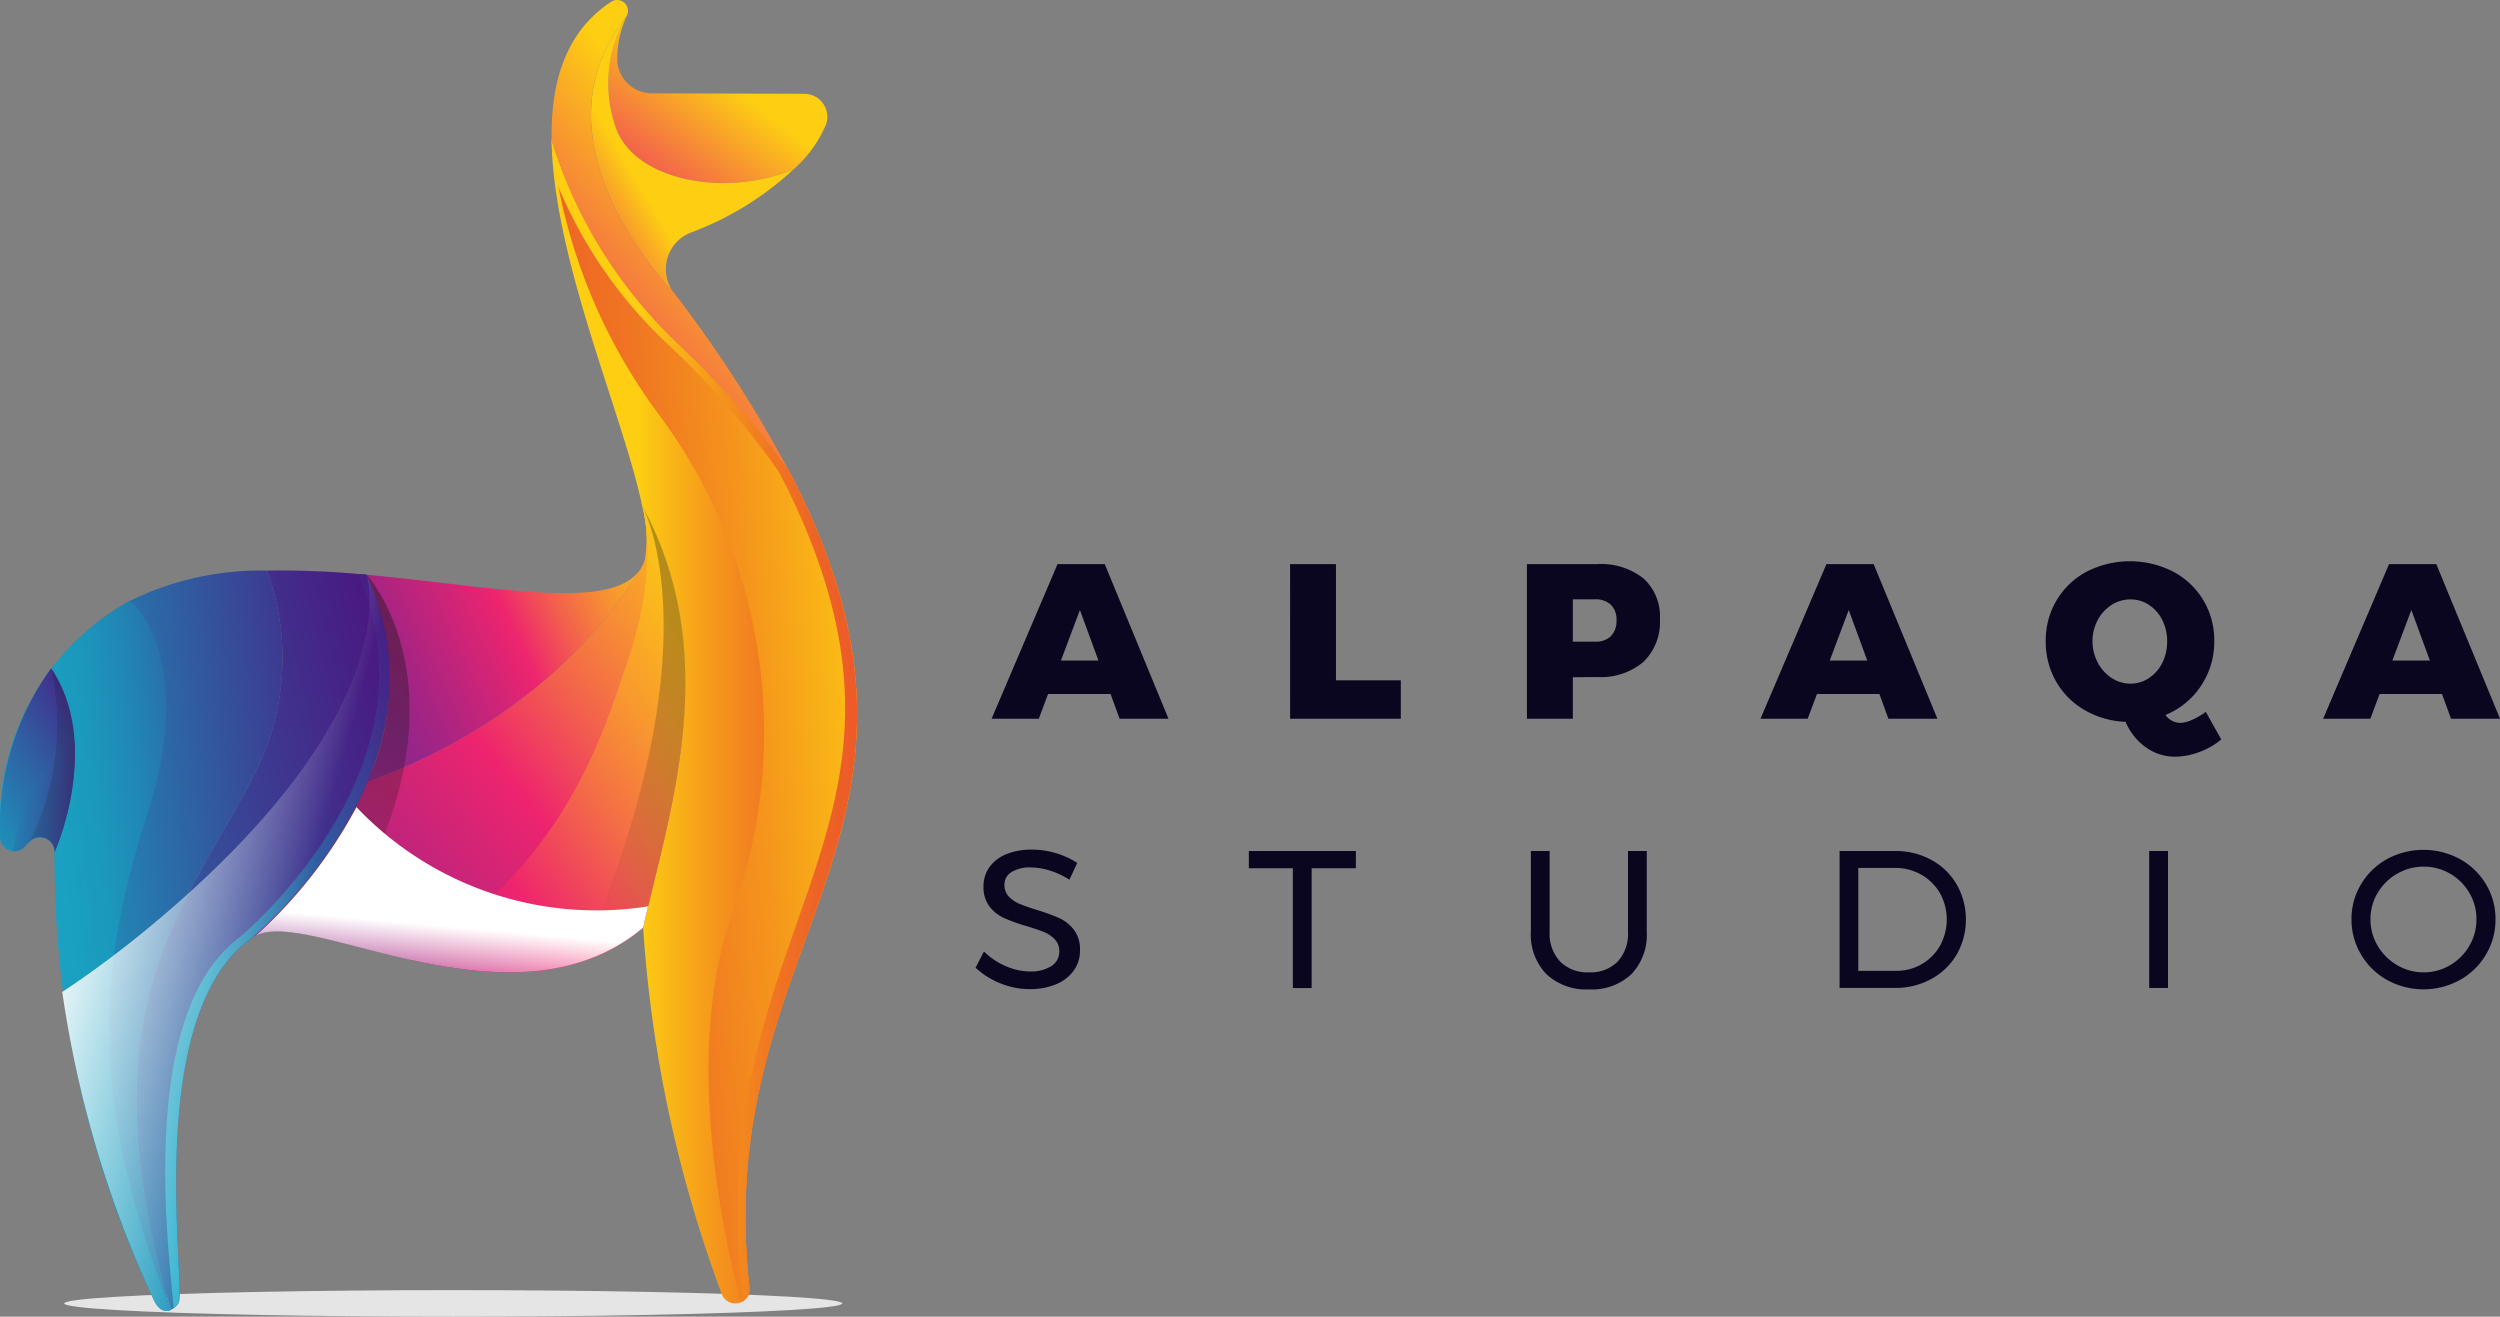 <svg xmlns="http://www.w3.org/2000/svg" xmlns:xlink="http://www.w3.org/1999/xlink" width="112.683" height="59.347" viewBox="0 0 112.683 59.347">
  <rect x="0" y="0" width="112.683" height="59.347" fill="#808080" stroke="none"/>
  <defs>
    <linearGradient id="linear-gradient" x1="1.117" y1="0.141" x2="0.157" y2="1.239" gradientUnits="objectBoundingBox">
      <stop offset="0" stop-color="#fdce12"/>
      <stop offset="0.082" stop-color="#fcc715"/>
      <stop offset="0.196" stop-color="#fab51f"/>
      <stop offset="0.331" stop-color="#f8972f"/>
      <stop offset="0.48" stop-color="#f46d46"/>
      <stop offset="0.64" stop-color="#ef3763"/>
      <stop offset="0.695" stop-color="#ee246e"/>
      <stop offset="1" stop-color="#952589"/>
    </linearGradient>
    <linearGradient id="linear-gradient-2" x1="0.546" y1="0.373" x2="-0.27" y2="1.259" gradientUnits="objectBoundingBox">
      <stop offset="0" stop-color="#fdce12"/>
      <stop offset="0.32" stop-color="#f68539"/>
      <stop offset="0.765" stop-color="#ee246e"/>
      <stop offset="1" stop-color="#952589"/>
    </linearGradient>
    <linearGradient id="linear-gradient-3" x1="1.226" y1="0.157" x2="0.271" y2="1.024" gradientUnits="objectBoundingBox">
      <stop offset="0" stop-color="#fdce12"/>
      <stop offset="0.066" stop-color="#fcc615"/>
      <stop offset="0.165" stop-color="#fab220"/>
      <stop offset="0.283" stop-color="#f79132"/>
      <stop offset="0.418" stop-color="#f3634b"/>
      <stop offset="0.564" stop-color="#ee296b"/>
      <stop offset="0.576" stop-color="#ee246e"/>
      <stop offset="0.645" stop-color="#dd2473"/>
      <stop offset="0.883" stop-color="#a92482"/>
      <stop offset="1" stop-color="#952589"/>
    </linearGradient>
    <linearGradient id="linear-gradient-4" x1="1.247" y1="0.057" x2="0.03" y2="0.497" xlink:href="#linear-gradient-3"/>
    <linearGradient id="linear-gradient-5" x1="0.338" y1="0.471" x2="-0.19" y2="0.799" gradientUnits="objectBoundingBox">
      <stop offset="0" stop-color="#fdce12"/>
      <stop offset="0.293" stop-color="#f68539"/>
      <stop offset="0.7" stop-color="#ee246e"/>
      <stop offset="1" stop-color="#952589"/>
    </linearGradient>
    <linearGradient id="linear-gradient-6" y1="0.5" x2="1" y2="0.5" gradientUnits="objectBoundingBox">
      <stop offset="0.206" stop-color="#fdce12"/>
      <stop offset="0.24" stop-color="#fbc214"/>
      <stop offset="0.387" stop-color="#f5961c"/>
      <stop offset="0.518" stop-color="#f07622"/>
      <stop offset="0.628" stop-color="#ed6326"/>
      <stop offset="0.703" stop-color="#ed5c28"/>
      <stop offset="0.922" stop-color="#eb462f"/>
    </linearGradient>
    <linearGradient id="linear-gradient-8" x1="2.458" y1="0.158" x2="-2.449" y2="1.009" xlink:href="#linear-gradient"/>
    <linearGradient id="linear-gradient-9" x1="2.062" y1="0.169" x2="-1.799" y2="1.012" xlink:href="#linear-gradient"/>
    <linearGradient id="linear-gradient-10" x1="1.115" y1="0.334" x2="-0.524" y2="0.672" xlink:href="#linear-gradient-6"/>
    <linearGradient id="linear-gradient-12" x1="1.403" y1="-0.018" x2="-0.784" y2="1.039" gradientUnits="objectBoundingBox">
      <stop offset="0.061" stop-color="#390966"/>
      <stop offset="0.173" stop-color="#4e0e7d"/>
      <stop offset="0.26" stop-color="#481c83"/>
      <stop offset="0.429" stop-color="#3a4395"/>
      <stop offset="0.659" stop-color="#2382b2"/>
      <stop offset="0.756" stop-color="#199fc0"/>
      <stop offset="0.862" stop-color="#1ea3c3"/>
      <stop offset="0.999" stop-color="#2eb0ce"/>
      <stop offset="1" stop-color="#2fb1cf"/>
    </linearGradient>
    <linearGradient id="linear-gradient-13" x1="2" y1="0.061" x2="-0.021" y2="0.688" gradientUnits="objectBoundingBox">
      <stop offset="0" stop-color="#390966"/>
      <stop offset="0.237" stop-color="#4e0e7d"/>
      <stop offset="0.373" stop-color="#442788"/>
      <stop offset="0.661" stop-color="#2c68a6"/>
      <stop offset="0.884" stop-color="#199fc0"/>
      <stop offset="0.934" stop-color="#1ea3c3"/>
      <stop offset="0.999" stop-color="#2eb0ce"/>
      <stop offset="1" stop-color="#2fb1cf"/>
    </linearGradient>
    <linearGradient id="linear-gradient-14" x1="1.212" y1="-0.227" x2="0.049" y2="0.867" gradientUnits="objectBoundingBox">
      <stop offset="0" stop-color="#390966"/>
      <stop offset="0.128" stop-color="#450c74"/>
      <stop offset="0.255" stop-color="#4e0e7d"/>
      <stop offset="0.386" stop-color="#422d8b"/>
      <stop offset="0.67" stop-color="#257cb0"/>
      <stop offset="0.785" stop-color="#199fc0"/>
      <stop offset="0.878" stop-color="#1ea3c3"/>
      <stop offset="0.999" stop-color="#2eb0ce"/>
      <stop offset="1" stop-color="#2fb1cf"/>
    </linearGradient>
    <linearGradient id="linear-gradient-15" x1="1.875" y1="-0.083" x2="-0.05" y2="0.893" gradientUnits="objectBoundingBox">
      <stop offset="0.089" stop-color="#4e0e7d"/>
      <stop offset="0.234" stop-color="#3c3f93"/>
      <stop offset="0.378" stop-color="#2c68a6"/>
      <stop offset="0.507" stop-color="#2186b4"/>
      <stop offset="0.619" stop-color="#1b98bd"/>
      <stop offset="0.698" stop-color="#199fc0"/>
      <stop offset="0.82" stop-color="#1ea3c3"/>
      <stop offset="0.978" stop-color="#2eb0ce"/>
      <stop offset="0.979" stop-color="#2fb1cf"/>
    </linearGradient>
    <linearGradient id="linear-gradient-16" x1="0.306" y1="1.129" x2="0.775" y2="0.16" gradientUnits="objectBoundingBox">
      <stop offset="0" stop-color="#161616" stop-opacity="0"/>
      <stop offset="1" stop-color="#161616" stop-opacity="0.6"/>
    </linearGradient>
    <linearGradient id="linear-gradient-17" x1="0.271" y1="1.029" x2="0.882" y2="0.108" xlink:href="#linear-gradient-16"/>
    <linearGradient id="linear-gradient-18" x1="1.043" y1="0.028" x2="-0.014" y2="1.236" gradientUnits="objectBoundingBox">
      <stop offset="0" stop-color="#4e0e7d"/>
      <stop offset="0.029" stop-color="#4c127f"/>
      <stop offset="0.498" stop-color="#305da1"/>
      <stop offset="0.833" stop-color="#1f8cb7"/>
      <stop offset="1" stop-color="#199fc0"/>
    </linearGradient>
    <linearGradient id="linear-gradient-19" x1="1.528" y1="0.552" x2="-0.479" y2="0.442" xlink:href="#linear-gradient-18"/>
    <linearGradient id="linear-gradient-20" x1="-1.042" y1="0.884" x2="1.756" y2="0.193" xlink:href="#linear-gradient-16"/>
    <linearGradient id="linear-gradient-21" x1="0.669" y1="0.347" x2="0.105" y2="1.2" gradientUnits="objectBoundingBox">
      <stop offset="0" stop-color="#fdce12"/>
      <stop offset="0.318" stop-color="#f68539"/>
      <stop offset="0.761" stop-color="#ee246e"/>
      <stop offset="1" stop-color="#952589"/>
    </linearGradient>
    <linearGradient id="linear-gradient-22" x1="0.094" y1="0.23" x2="0.591" y2="0.487" gradientUnits="objectBoundingBox">
      <stop offset="0" stop-color="#fff"/>
      <stop offset="0.998" stop-color="#fff" stop-opacity="0"/>
    </linearGradient>
    <linearGradient id="linear-gradient-23" x1="1.418" y1="0.342" x2="-0.27" y2="0.625" xlink:href="#linear-gradient-22"/>
    <linearGradient id="linear-gradient-24" x1="0.529" y1="0.524" x2="0.483" y2="0.824" xlink:href="#linear-gradient-22"/>
  </defs>
  <g id="Logo" transform="translate(-575.161 -400.512)">
    <g id="Group_40" data-name="Group 40">
      <path id="Path_181" data-name="Path 181" d="M625.625,432.907l-.408-1.113H622.4l-.417,1.113h-2.128l2.973-6.969h2.127l2.873,6.969Zm-2.644-2.624h1.69l-.835-2.276Z" fill="#0b0620"/>
      <path id="Path_182" data-name="Path 182" d="M633.309,425.938h2.068v5.239H638.3v1.73h-4.99Z" fill="#0b0620"/>
      <path id="Path_183" data-name="Path 183" d="M649.239,426.585a2.3,2.3,0,0,1,.74,1.829,2.5,2.5,0,0,1-.74,1.928,2.967,2.967,0,0,1-2.093.686l-1.093.01v1.869h-2.068v-6.969h3.161A3.083,3.083,0,0,1,649.239,426.585Zm-1.471,2.6a.958.958,0,0,0,.253-.716.929.929,0,0,0-.253-.7,1,1,0,0,0-.72-.243h-.995v1.908h.995A.987.987,0,0,0,647.768,429.189Z" fill="#0b0620"/>
      <path id="Path_184" data-name="Path 184" d="M660.278,432.907l-.407-1.113h-2.814l-.417,1.113h-2.128l2.973-6.969h2.127l2.873,6.969Zm-2.644-2.624h1.69l-.835-2.276Z" fill="#0b0620"/>
      <path id="Path_185" data-name="Path 185" d="M675.279,433.841a3.267,3.267,0,0,1-.975.562,3.1,3.1,0,0,1-1.1.214,2.227,2.227,0,0,1-1.327-.423,2.7,2.7,0,0,1-.909-1.147,3.988,3.988,0,0,1-1.854-.533,3.473,3.473,0,0,1-1.283-1.292,3.6,3.6,0,0,1-.462-1.814,3.512,3.512,0,0,1,.492-1.844,3.477,3.477,0,0,1,1.357-1.288,4.288,4.288,0,0,1,3.892,0,3.472,3.472,0,0,1,1.854,3.132,3.54,3.54,0,0,1-.6,2.022,3.5,3.5,0,0,1-1.6,1.308.842.842,0,0,0,.666.357,1.368,1.368,0,0,0,.527-.133,3.378,3.378,0,0,0,.626-.364Zm-5.562-3.459a1.836,1.836,0,0,0,.626.691,1.537,1.537,0,0,0,.85.253,1.471,1.471,0,0,0,.83-.253,1.761,1.761,0,0,0,.6-.686,2.127,2.127,0,0,0,.218-.969,2.1,2.1,0,0,0-.218-.959,1.739,1.739,0,0,0-.6-.682,1.492,1.492,0,0,0-.835-.248,1.565,1.565,0,0,0-.85.248,1.816,1.816,0,0,0-.626.682,1.979,1.979,0,0,0-.234.959A2.012,2.012,0,0,0,669.717,430.382Z" fill="#0b0620"/>
      <path id="Path_186" data-name="Path 186" d="M685.637,432.907l-.408-1.113h-2.812L682,432.907h-2.127l2.971-6.969h2.128l2.873,6.969Zm-2.644-2.624h1.69l-.835-2.276Z" fill="#0b0620"/>
    </g>
    <g id="Group_41" data-name="Group 41">
      <path id="Path_187" data-name="Path 187" d="M622.468,439.747a3.024,3.024,0,0,0-.85-.137,1.565,1.565,0,0,0-.861.208.643.643,0,0,0-.321.568.751.751,0,0,0,.194.534,1.384,1.384,0,0,0,.476.327c.188.079.449.172.785.277a8.97,8.97,0,0,1,1.014.37,1.75,1.75,0,0,1,.661.526,1.442,1.442,0,0,1,.274.92,1.539,1.539,0,0,1-.287.926,1.845,1.845,0,0,1-.8.614,3.054,3.054,0,0,1-1.187.215,3.454,3.454,0,0,1-1.322-.264,3.562,3.562,0,0,1-1.111-.7l.378-.733a3.17,3.17,0,0,0,.993.666,2.728,2.728,0,0,0,1.071.234,1.7,1.7,0,0,0,.975-.243.754.754,0,0,0,.357-.657.765.765,0,0,0-.194-.537,1.37,1.37,0,0,0-.49-.336q-.3-.123-.8-.273a7.732,7.732,0,0,1-1.005-.362,1.731,1.731,0,0,1-.658-.52,1.432,1.432,0,0,1-.269-.908,1.463,1.463,0,0,1,.273-.873,1.737,1.737,0,0,1,.768-.582,3,3,0,0,1,1.146-.2,3.662,3.662,0,0,1,1.089.164,3.59,3.59,0,0,1,.948.436l-.352.758A3.589,3.589,0,0,0,622.468,439.747Z" fill="#0b0620"/>
      <path id="Path_188" data-name="Path 188" d="M631.45,438.87h4.824v.776h-1.993v5.4h-.847v-5.4H631.45Z" fill="#0b0620"/>
      <path id="Path_189" data-name="Path 189" d="M645.485,443.856a1.737,1.737,0,0,0,1.3.482,1.71,1.71,0,0,0,1.287-.482,1.838,1.838,0,0,0,.468-1.336v-3.65h.846v3.65a2.557,2.557,0,0,1-.692,1.9,2.592,2.592,0,0,1-1.909.687,2.62,2.62,0,0,1-1.923-.687,2.547,2.547,0,0,1-.7-1.9v-3.65h.846v3.65A1.828,1.828,0,0,0,645.485,443.856Z" fill="#0b0620"/>
      <path id="Path_190" data-name="Path 190" d="M662.214,439.271a2.948,2.948,0,0,1,1.141,1.107,3.2,3.2,0,0,1,0,3.157,2.964,2.964,0,0,1-1.151,1.106,3.345,3.345,0,0,1-1.64.4h-2.487V438.87h2.514A3.322,3.322,0,0,1,662.214,439.271Zm-.442,4.7a2.176,2.176,0,0,0,.829-.828,2.446,2.446,0,0,0,0-2.373,2.251,2.251,0,0,0-.842-.833,2.351,2.351,0,0,0-1.186-.305H658.92v4.639H660.6A2.309,2.309,0,0,0,661.772,443.975Z" fill="#0b0620"/>
      <path id="Path_191" data-name="Path 191" d="M672.033,438.87h.847v6.173h-.847Z" fill="#0b0620"/>
      <path id="Path_192" data-name="Path 192" d="M686.032,439.231a3.113,3.113,0,0,1,1.178,1.133,3.014,3.014,0,0,1,.431,1.583,3.062,3.062,0,0,1-.431,1.592,3.124,3.124,0,0,1-1.178,1.146,3.4,3.4,0,0,1-3.272,0,3.121,3.121,0,0,1-1.177-1.146,3.062,3.062,0,0,1-.432-1.592,3.015,3.015,0,0,1,.432-1.583,3.12,3.12,0,0,1,1.173-1.133,3.447,3.447,0,0,1,3.276,0Zm-2.822.661a2.4,2.4,0,0,0-.877.861,2.265,2.265,0,0,0-.326,1.194,2.3,2.3,0,0,0,.326,1.2,2.432,2.432,0,0,0,.877.868,2.328,2.328,0,0,0,1.2.323,2.28,2.28,0,0,0,1.186-.323,2.431,2.431,0,0,0,.865-.868,2.33,2.33,0,0,0,.321-1.2,2.3,2.3,0,0,0-.321-1.194,2.4,2.4,0,0,0-.865-.861,2.313,2.313,0,0,0-1.186-.317A2.361,2.361,0,0,0,683.21,439.892Z" fill="#0b0620"/>
    </g>
    <g id="Group_47" data-name="Group 47">
      <ellipse id="Ellipse_3" data-name="Ellipse 3" cx="17.535" cy="0.599" rx="17.535" ry="0.599" transform="translate(578.054 458.662)" fill="#e5e5e5"/>
      <g id="Group_46" data-name="Group 46">
        <g id="Group_42" data-name="Group 42">
          <path id="Path_193" data-name="Path 193" d="M604.107,423.314h0s.809,2.593-.594,6.8c-1.25,3.752-2.911,9.328-9.854,13.656,3.435.762,7.406,1.141,10.492-1.447C605.266,437.273,607.824,430.147,604.107,423.314Z" fill="url(#linear-gradient)"/>
        </g>
        <path id="Path_194" data-name="Path 194" d="M612.4,406.105a5.559,5.559,0,0,1-1.482,2.05c-3.13,1.274-7.064.478-7.963-1.789a6.007,6.007,0,0,1,.471-5.166,4.5,4.5,0,0,0-.44,2.08,1.566,1.566,0,0,0,1.574,1.44l6.849.019A1.043,1.043,0,0,1,612.4,406.105Z" fill="url(#linear-gradient-2)"/>
        <path id="Path_195" data-name="Path 195" d="M604.107,423.314c-.016-.077-.038-.163-.056-.242a6.029,6.029,0,0,1,.176,2.659,1.584,1.584,0,0,1-.351.638c-1.034,1.733-4.505,6.6-12.163,9.391a20.679,20.679,0,0,1-5.285,7.1c2-1.944,11.6,4.59,17.723-.542C605.266,437.273,607.824,430.147,604.107,423.314Z" fill="url(#linear-gradient-3)"/>
        <g id="Group_43" data-name="Group 43">
          <path id="Path_196" data-name="Path 196" d="M591.715,435.759c7.656-2.79,11.127-7.657,12.161-9.39.024-.027.04-.06.063-.088-1.394,1.793-6.717.638-12.253.138A11.244,11.244,0,0,1,591.715,435.759Z" fill="url(#linear-gradient-4)"/>
        </g>
        <path id="Path_197" data-name="Path 197" d="M602.956,406.366a6.007,6.007,0,0,1,.471-5.166c-4.613,5.769,2.056,12.437,2.056,12.437a1.763,1.763,0,0,1,.836-2.649,13.962,13.962,0,0,0,4.6-2.833C607.789,409.429,603.855,408.633,602.956,406.366Z" fill="url(#linear-gradient-5)"/>
        <path id="Path_198" data-name="Path 198" d="M608.95,458.605c-1.806-15.847,10.248-20.522,1.812-36.8a36.937,36.937,0,0,0-4.953-5.715,21.287,21.287,0,0,1-5.787-9.264c.088,5.408,3.239,12.43,4.085,16.49,3.717,6.833,1.159,13.959.044,19.008a58.008,58.008,0,0,0,3.553,16.543A.649.649,0,0,0,608.95,458.605Z" fill="url(#linear-gradient-6)"/>
        <g id="Group_44" data-name="Group 44">
          <path id="Path_199" data-name="Path 199" d="M604.107,423.314h0s.809,2.593-.594,6.8c-1.25,3.752-2.911,9.328-9.854,13.656,3.435.762,7.406,1.141,10.492-1.447C605.266,437.273,607.824,430.147,604.107,423.314Z" fill="url(#linear-gradient)"/>
          <path id="Path_200" data-name="Path 200" d="M604.282,444.173q-.018-.186-.033-.369C604.259,443.927,604.27,444.049,604.282,444.173Z" fill="url(#linear-gradient-8)"/>
          <path id="Path_201" data-name="Path 201" d="M604.436,445.586c0,.03.006.059.01.089h0C604.443,445.645,604.44,445.616,604.436,445.586Z" fill="url(#linear-gradient-9)"/>
        </g>
        <path id="Path_202" data-name="Path 202" d="M604.916,419.276a23.977,23.977,0,0,1,3.188,22.568c-2.016,5.955-.542,13.557.447,17.364a.626.626,0,0,0,.4-.6c-1.806-15.847,10.248-20.522,1.812-36.8a36.937,36.937,0,0,0-4.953-5.715,21.287,21.287,0,0,1-5.787-9.264c0,.027,0,.055,0,.082A25.291,25.291,0,0,0,604.916,419.276Z" fill="url(#linear-gradient-10)"/>
        <path id="Path_203" data-name="Path 203" d="M610.762,421.8a36.937,36.937,0,0,0-4.953-5.715,21.287,21.287,0,0,1-5.787-9.264c0,.027,0,.055,0,.082a15.162,15.162,0,0,0,.265,1.934,20.6,20.6,0,0,0,5.039,7.248,36.889,36.889,0,0,1,4.954,5.715c8.342,16.1-3.753,20.052-1.618,37.339a.615.615,0,0,0,.284-.537C607.144,442.758,619.2,438.083,610.762,421.8Z" fill="url(#linear-gradient-6)" style="mix-blend-mode: overlay;isolation: isolate"/>
        <path id="Path_204" data-name="Path 204" d="M591.686,426.418a40.109,40.109,0,0,0-4.49-.188,11.515,11.515,0,0,1-.521,9.091c-2.945,5.89-7.885,10.331-3.821,24.238a.889.889,0,0,0,.354-.311c.384-.537-1.652-12.855,3.22-16.384C586.59,442.706,595.736,435.214,591.686,426.418Z" fill="url(#linear-gradient-12)"/>
        <path id="Path_205" data-name="Path 205" d="M583.027,459.447a.69.69,0,0,1-.163.105A.759.759,0,0,0,583.027,459.447Zm-.163.105-.011,0v0ZM587.2,426.23a13.391,13.391,0,0,0-6.24,1.393,11.421,11.421,0,0,0-5.788,10.64.637.637,0,0,0,1.1.412c.078-.085.154-.163.228-.236a.664.664,0,0,1,1.128.474,46.315,46.315,0,0,0,4.431,20.105c.2.5.5.669.8.538-4.063-13.9.877-18.345,3.822-24.235A11.515,11.515,0,0,0,587.2,426.23Z" fill="url(#linear-gradient-13)"/>
        <path id="Path_206" data-name="Path 206" d="M591.686,426.418c-.13-.012-.261-.021-.391-.032,3.846,8.724-5.135,16.186-5.3,16.345-4.653,3.416-3.234,14.009-3.007,16.739a1,1,0,0,0,.216-.222c.384-.537-1.652-12.855,3.22-16.384C586.59,442.706,595.736,435.214,591.686,426.418Z" fill="url(#linear-gradient-14)"/>
        <path id="Path_207" data-name="Path 207" d="M575.168,438.263a.637.637,0,0,0,1.1.412c.077-.085.154-.163.228-.236a.664.664,0,0,1,1.128.474,46.315,46.315,0,0,0,4.431,20.105c.2.5.5.67.8.541h0c-3.988-10.114-3.088-15.994-.984-22.592s-.687-9.473-.914-9.344A11.421,11.421,0,0,0,575.168,438.263Z" fill="url(#linear-gradient-15)"/>
        <path id="Path_208" data-name="Path 208" d="M591.686,426.418c4.05,8.8-5.1,16.288-5.258,16.446.6-.587,1.9-.4,3.584,0C597.008,432.164,591.686,426.418,591.686,426.418Z" opacity="0.72" fill="url(#linear-gradient-16)"/>
        <path id="Path_209" data-name="Path 209" d="M604.151,442.322a8.218,8.218,0,0,1-2.855,1.554c6.234-14.209,2.887-20.413,2.816-20.554C607.822,430.153,605.266,437.275,604.151,442.322Z" opacity="0.61" fill="url(#linear-gradient-17)"/>
        <path id="Path_210" data-name="Path 210" d="M577.468,430.634a12.052,12.052,0,0,0-2.3,7.629.637.637,0,0,0,1.1.412c.077-.085.154-.163.228-.236a.664.664,0,0,1,1.128.474S579.786,434.1,577.468,430.634Z" fill="url(#linear-gradient-18)"/>
        <path id="Path_211" data-name="Path 211" d="M575.73,438.871a.608.608,0,0,0,.541-.2c.077-.085.154-.163.228-.236a.664.664,0,0,1,1.128.474,11.854,11.854,0,0,0,.893-5C577.711,434.364,576.339,435.6,575.73,438.871Z" fill="url(#linear-gradient-19)"/>
        <path id="Path_212" data-name="Path 212" d="M576.5,438.439a.664.664,0,0,1,1.128.474s2.159-4.809-.159-8.279A11.848,11.848,0,0,1,576.5,438.439Z" opacity="0.56" fill="url(#linear-gradient-20)"/>
        <path id="Path_213" data-name="Path 213" d="M605.483,413.637s-6.669-6.668-2.056-12.437a.491.491,0,0,0-.721-.605c-2.042,1.338-2.726,3.6-2.682,6.236a21.288,21.288,0,0,0,5.784,9.256,36.737,36.737,0,0,1,4.932,5.687A57.433,57.433,0,0,0,605.483,413.637Z" fill="url(#linear-gradient-21)"/>
        <path id="Path_214" data-name="Path 214" d="M581.907,442.29a46.815,46.815,0,0,1-3.939,2.933,49.68,49.68,0,0,0,4.089,13.794c.286.708.767.768,1.151.231s-1.652-12.855,3.22-16.385c.162-.157,9.307-7.65,5.257-16.446C591.685,426.417,593.735,432.479,581.907,442.29Z" fill="url(#linear-gradient-22)" style="mix-blend-mode: soft-light;isolation: isolate"/>
        <g id="Group_45" data-name="Group 45">
          <path id="Path_215" data-name="Path 215" d="M604.161,442.486c0-.054-.008-.11-.01-.164,0,.054.007.11.009.164Z" fill="url(#linear-gradient-23)" style="mix-blend-mode: soft-light;isolation: isolate"/>
          <path id="Path_216" data-name="Path 216" d="M591.228,436.891a21.321,21.321,0,0,1-4.53,5.788c2.473-1.265,11.57,4.576,17.453-.357q.1-.467.221-.958A14.9,14.9,0,0,1,591.228,436.891Z" fill="url(#linear-gradient-24)" style="mix-blend-mode: soft-light;isolation: isolate"/>
        </g>
      </g>
    </g>
  </g>
</svg>
